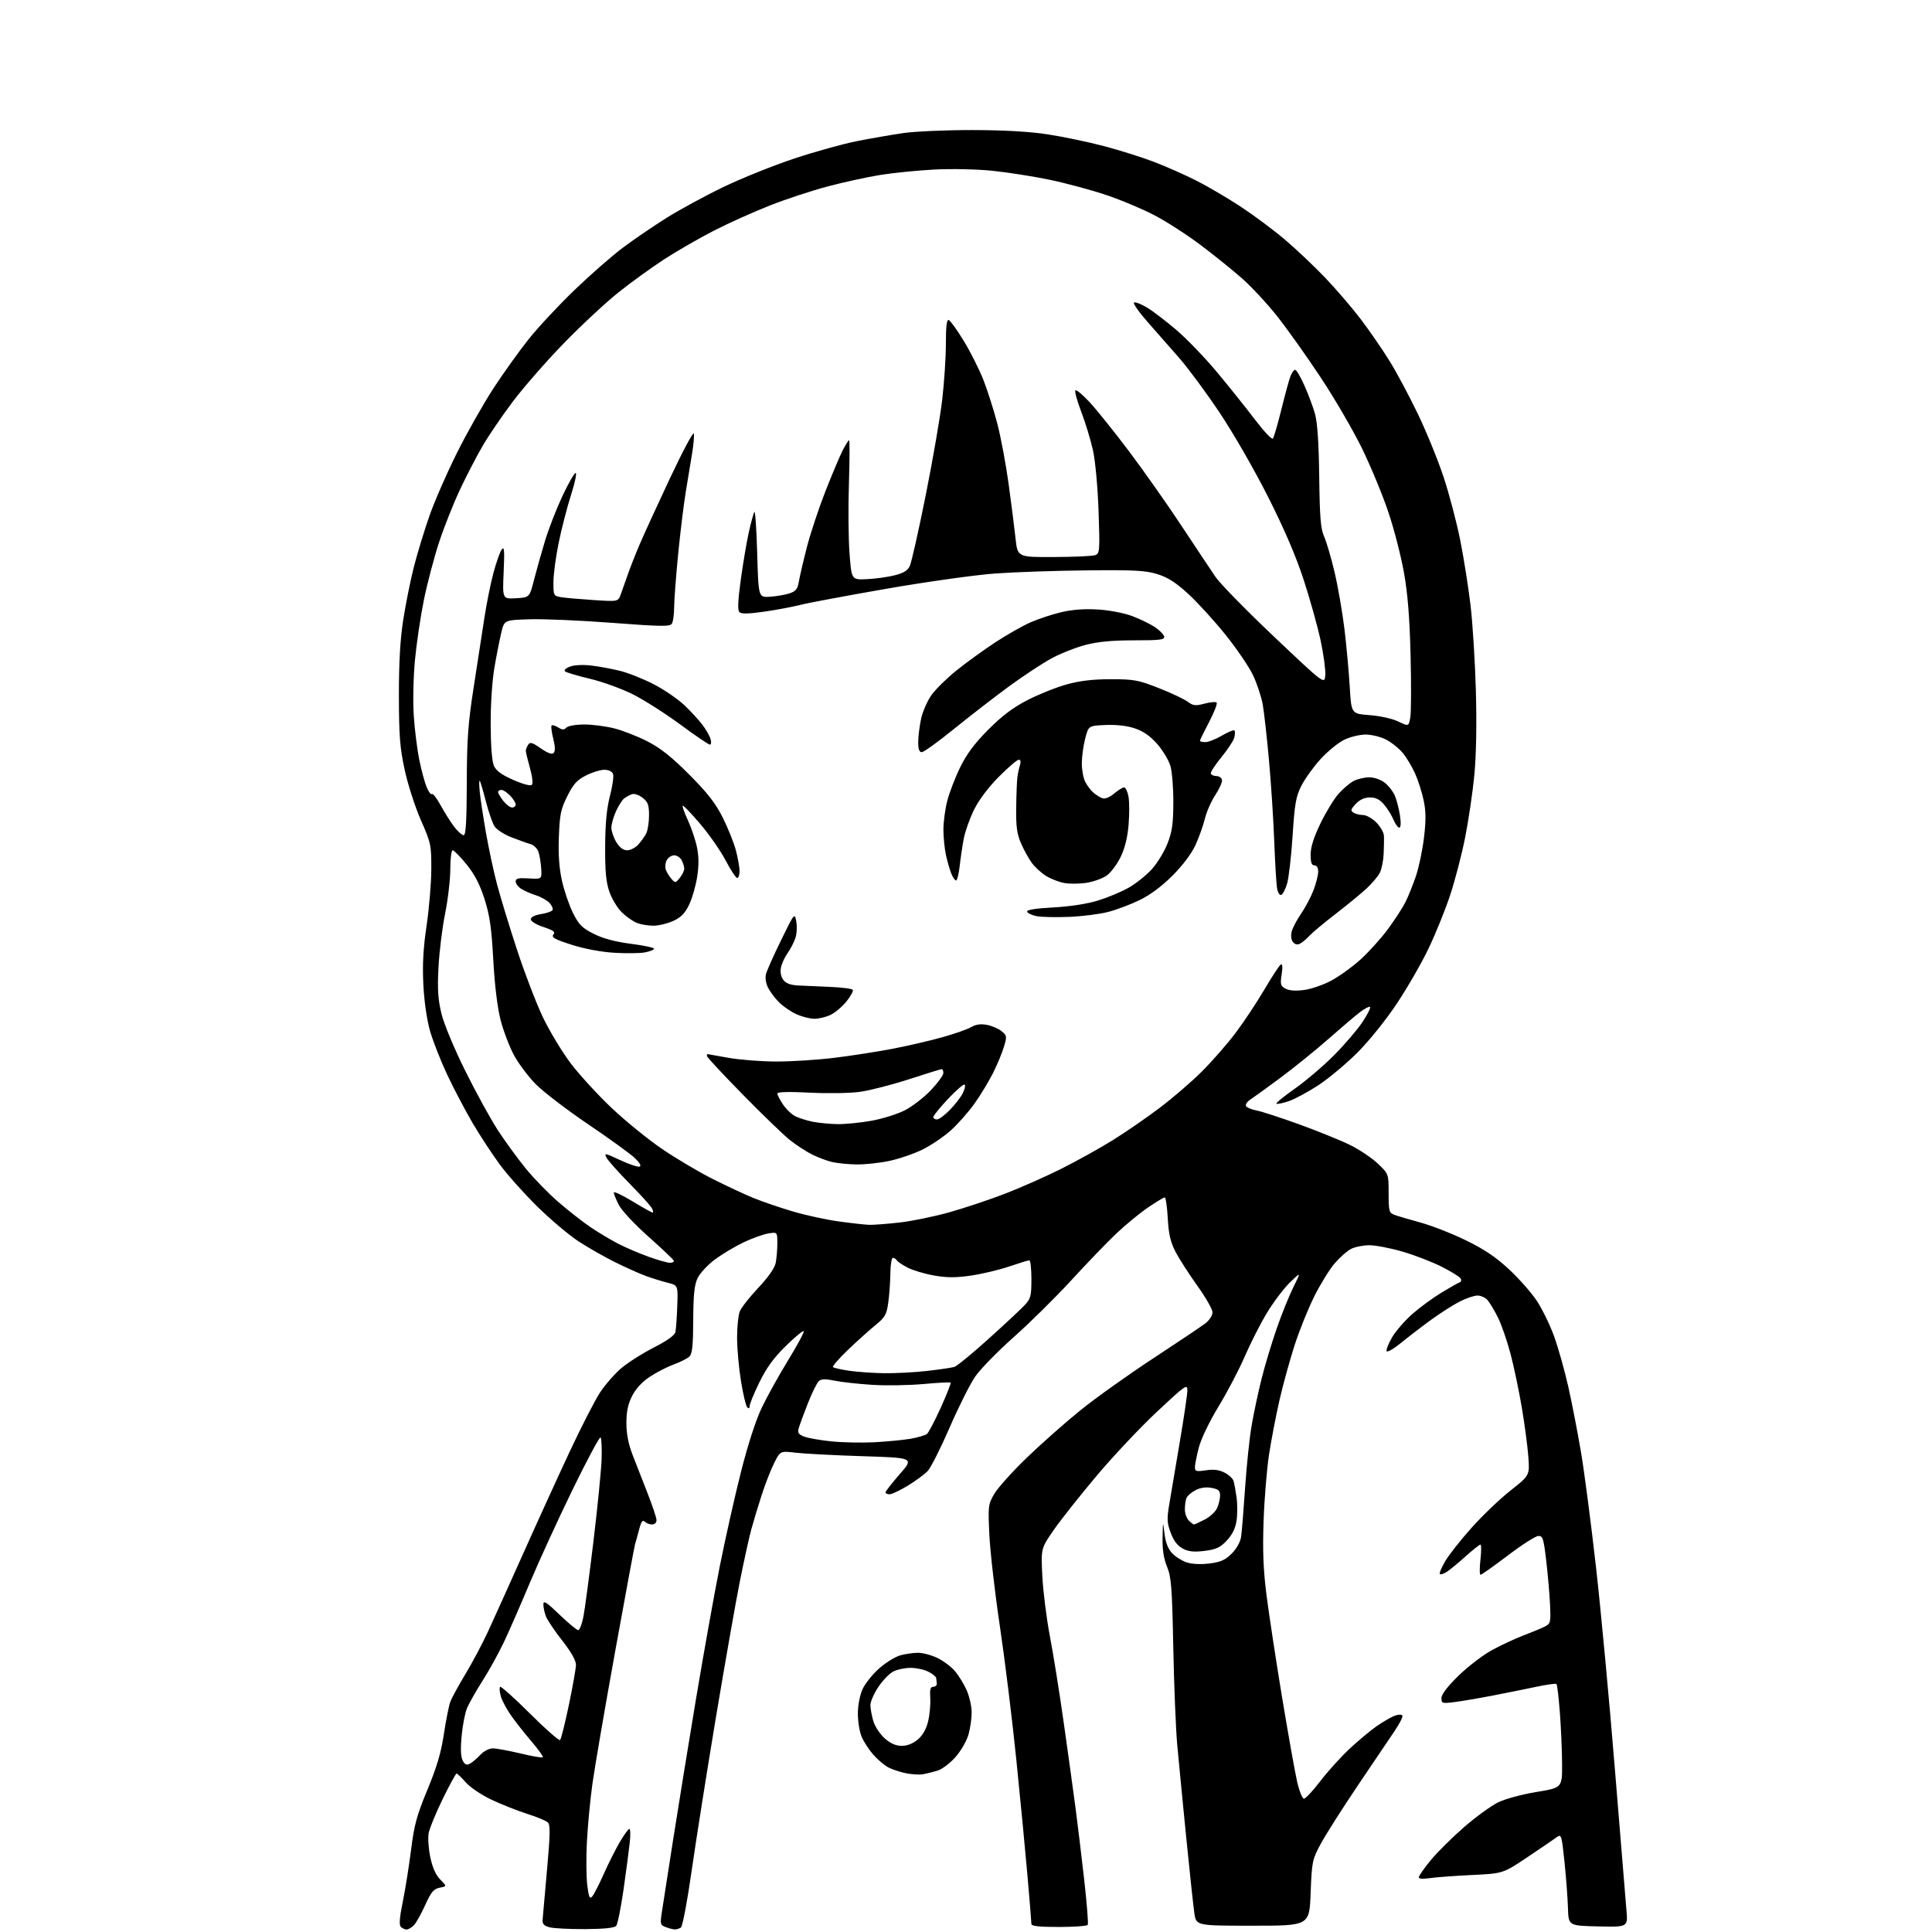 <?xml version="1.0" encoding="UTF-8" standalone="no"?>
<svg 
  version="1.1" 
  xmlns="http://www.w3.org/2000/svg" 
  xmlns:xlink="http://www.w3.org/1999/xlink" 
  xmlns:svg="http://www.w3.org/2000/svg"
  xmlns:rdf="http://www.w3.org/1999/02/22-rdf-syntax-ns#"
  xmlns:cc="http://creativecommons.org/ns#"
  xmlns:dc="http://purl.org/dc/elements/1.1/"
  viewBox="0 0 768 768"
  width="768"
  height="768"
>
<style>svg {background-color: white; }</style>"
<path stroke="none" fill="black" fill-rule="evenodd" d="M161.63,767.00C160.95,767.00 159.92,766.52 159.34,765.94C158.60,765.20 158.82,762.25 160.10,756.02C161.10,751.14 162.59,741.83 163.41,735.33C164.66,725.35 165.68,721.61 169.93,711.39C173.65,702.43 175.35,696.68 176.46,689.25C177.29,683.73 178.45,677.95 179.03,676.41C179.62,674.88 182.31,669.95 185.02,665.46C187.74,660.97 191.81,653.29 194.07,648.40C196.33,643.50 202.60,629.60 208.01,617.50C213.41,605.40 221.68,587.28 226.38,577.22C231.08,567.17 236.57,556.48 238.57,553.46C240.57,550.44 244.30,546.17 246.86,543.97C249.41,541.77 255.23,538.06 259.78,535.73C265.22,532.95 268.21,530.81 268.49,529.50C268.73,528.40 269.06,523.78 269.22,519.22C269.52,510.95 269.52,510.95 265.51,509.94C263.30,509.38 259.48,508.20 257.00,507.32C254.53,506.43 248.90,503.92 244.50,501.74C240.10,499.56 233.46,495.76 229.74,493.30C226.02,490.84 218.77,484.71 213.63,479.67C208.49,474.62 201.79,467.12 198.74,463.00C195.70,458.88 190.82,451.45 187.91,446.50C185.01,441.55 180.48,432.95 177.85,427.38C175.23,421.82 172.13,413.94 170.96,409.88C169.68,405.42 168.63,398.13 168.29,391.43C167.89,383.38 168.24,376.98 169.58,367.93C170.59,361.09 171.43,351.00 171.45,345.50C171.48,335.92 171.30,335.10 167.30,326.00C165.00,320.77 162.10,311.77 160.86,306.00C158.96,297.20 158.59,292.43 158.57,276.50C158.56,263.17 159.08,254.13 160.32,246.20C161.29,239.98 163.20,230.53 164.56,225.20C165.93,219.86 168.70,210.78 170.73,205.00C172.75,199.22 177.67,187.97 181.66,180.00C185.64,172.03 192.13,160.55 196.07,154.50C200.01,148.45 206.33,139.62 210.11,134.87C213.89,130.12 222.10,121.33 228.34,115.32C234.59,109.31 243.18,101.78 247.43,98.59C251.67,95.39 259.49,90.05 264.79,86.72C270.08,83.39 280.35,77.81 287.61,74.32C294.86,70.84 307.48,65.76 315.65,63.05C323.82,60.33 335.00,57.22 340.50,56.13C346.00,55.04 354.32,53.60 359.00,52.91C363.68,52.23 376.05,51.69 386.50,51.70C399.12,51.72 409.20,52.30 416.50,53.41C422.55,54.34 432.67,56.45 438.98,58.12C445.30,59.79 454.31,62.63 459.00,64.45C463.69,66.26 471.12,69.55 475.51,71.77C479.91,73.98 487.77,78.60 493.00,82.02C498.23,85.45 506.13,91.33 510.57,95.08C515.00,98.83 522.21,105.64 526.59,110.20C530.97,114.77 537.38,122.23 540.84,126.78C544.30,131.33 549.43,138.76 552.24,143.28C555.06,147.80 560.17,157.35 563.60,164.50C567.04,171.65 571.66,183.00 573.88,189.72C576.10,196.44 579.06,207.69 580.46,214.72C581.86,221.75 583.70,233.35 584.55,240.50C585.40,247.65 586.36,262.95 586.68,274.50C587.05,287.72 586.83,300.13 586.08,308.00C585.43,314.88 583.77,326.12 582.40,333.00C581.02,339.88 578.33,350.23 576.40,356.00C574.48,361.77 570.65,371.23 567.89,377.00C565.14,382.77 559.46,392.65 555.27,398.93C550.89,405.51 544.23,413.79 539.58,418.44C535.14,422.87 528.18,428.69 524.13,431.36C520.07,434.02 514.76,436.89 512.32,437.72C509.89,438.55 507.67,439.00 507.40,438.73C507.12,438.46 510.43,435.77 514.73,432.75C519.04,429.73 526.03,423.77 530.27,419.51C534.50,415.25 539.59,409.31 541.58,406.31C543.57,403.32 544.94,400.61 544.63,400.29C544.31,399.98 542.50,400.91 540.60,402.35C538.70,403.80 533.03,408.62 528.00,413.06C522.96,417.49 514.48,424.36 509.15,428.31C503.82,432.27 498.38,436.21 497.06,437.07C495.74,437.93 494.96,439.12 495.32,439.71C495.68,440.29 497.57,441.07 499.52,441.44C501.47,441.80 509.08,444.28 516.43,446.94C523.79,449.60 532.88,453.29 536.64,455.14C540.40,456.99 545.40,460.34 547.74,462.58C552.00,466.66 552.00,466.66 552.00,474.35C552.00,481.41 552.19,482.11 554.25,482.90C555.49,483.37 560.10,484.73 564.50,485.93C568.90,487.12 577.01,490.28 582.53,492.96C589.86,496.51 594.50,499.61 599.73,504.46C603.67,508.10 608.67,513.74 610.83,516.98C613.00,520.23 616.12,526.63 617.78,531.21C619.44,535.80 621.98,544.83 623.43,551.29C624.88,557.75 627.15,569.44 628.47,577.27C629.80,585.10 632.48,605.67 634.44,623.00C636.40,640.33 639.78,676.55 641.96,703.50C644.14,730.45 646.20,755.55 646.53,759.28C647.13,766.06 647.13,766.06 635.31,765.78C623.50,765.50 623.50,765.50 623.29,758.50C623.18,754.65 622.56,746.42 621.92,740.21C620.83,729.71 620.63,729.01 618.99,730.21C618.02,730.92 612.79,734.48 607.36,738.13C597.50,744.76 597.50,744.76 585.00,745.35C578.12,745.68 570.59,746.24 568.25,746.60C565.60,747.01 564.00,746.88 564.00,746.25C564.00,745.69 566.14,742.63 568.75,739.45C571.36,736.27 577.33,730.36 582.00,726.30C586.67,722.25 592.75,717.83 595.50,716.48C598.32,715.09 604.97,713.29 610.75,712.34C621.00,710.66 621.00,710.66 620.95,701.08C620.92,695.81 620.52,686.64 620.07,680.70C619.61,674.76 619.01,669.68 618.74,669.41C618.47,669.14 614.93,669.63 610.88,670.49C606.82,671.35 599.00,672.93 593.50,673.99C588.00,675.05 581.14,676.22 578.25,676.59C573.27,677.22 573.00,677.14 573.00,675.00C573.00,673.53 575.36,670.44 579.79,666.12C583.52,662.48 589.48,657.91 593.04,655.97C596.59,654.02 602.20,651.41 605.50,650.15C608.80,648.90 612.62,647.32 614.00,646.63C616.38,645.44 616.48,645.03 616.17,637.94C615.98,633.85 615.31,626.00 614.66,620.50C613.61,611.52 613.29,610.51 611.50,610.57C610.40,610.61 604.95,614.10 599.39,618.32C593.83,622.54 588.95,626.00 588.54,626.00C588.14,626.00 588.12,623.30 588.50,620.00C588.88,616.70 588.88,614.00 588.50,614.00C588.11,614.00 585.48,616.09 582.65,618.63C579.82,621.18 576.47,623.95 575.22,624.77C573.96,625.60 572.69,626.02 572.38,625.71C572.07,625.41 573.02,623.11 574.49,620.61C575.95,618.11 580.68,612.11 585.00,607.28C589.31,602.45 596.27,595.80 600.46,592.50C608.08,586.50 608.08,586.50 607.54,579.12C607.25,575.07 606.08,566.29 604.96,559.62C603.84,552.96 601.81,543.28 600.45,538.13C599.09,532.97 596.83,526.45 595.41,523.63C594.00,520.81 592.13,517.71 591.27,516.75C590.40,515.79 588.62,515.00 587.31,515.00C586.00,515.00 582.81,516.08 580.22,517.41C577.62,518.73 572.51,522.00 568.86,524.66C565.20,527.32 559.82,531.46 556.89,533.85C553.96,536.24 551.40,537.70 551.20,537.09C550.99,536.48 551.99,533.98 553.42,531.54C554.85,529.10 558.45,524.96 561.42,522.34C564.40,519.72 569.61,515.90 573.01,513.84C576.41,511.78 579.68,509.94 580.27,509.74C580.87,509.54 581.02,508.83 580.60,508.17C580.19,507.50 576.75,505.39 572.96,503.48C569.18,501.57 562.18,498.89 557.43,497.51C552.67,496.13 546.78,495.00 544.34,495.00C541.90,495.00 538.62,495.66 537.05,496.47C535.48,497.28 532.55,499.87 530.54,502.22C528.52,504.58 524.90,510.44 522.48,515.25C520.07,520.07 516.53,528.85 514.62,534.76C512.71,540.68 510.01,550.46 508.63,556.51C507.25,562.55 505.39,572.23 504.49,578.00C503.60,583.77 502.61,595.70 502.30,604.50C501.88,616.47 502.17,623.90 503.45,634.00C504.39,641.42 507.15,659.60 509.59,674.38C512.04,689.16 514.74,704.35 515.60,708.13C516.46,711.91 517.69,715.00 518.34,715.00C518.99,715.00 521.90,711.89 524.80,708.08C527.70,704.27 532.96,698.46 536.48,695.16C540.01,691.87 544.90,687.79 547.37,686.09C549.83,684.40 552.99,682.57 554.39,682.04C555.79,681.51 557.17,681.46 557.46,681.94C557.76,682.42 556.35,685.21 554.34,688.15C552.33,691.09 545.69,700.92 539.59,710.00C533.48,719.08 526.91,729.42 524.99,733.00C521.63,739.25 521.48,740.00 521.00,752.50C520.50,765.50 520.50,765.50 498.00,765.50C475.50,765.50 475.50,765.50 474.77,760.50C474.37,757.75 472.90,744.02 471.50,730.00C470.11,715.98 468.51,699.55 467.96,693.50C467.41,687.45 466.70,670.12 466.40,655.00C465.92,630.96 465.61,626.91 463.92,622.81C462.60,619.58 462.04,616.02 462.14,611.31C462.28,604.50 462.28,604.50 462.91,609.69C463.33,613.16 464.34,615.73 465.92,617.41C467.23,618.80 469.84,620.45 471.73,621.08C473.84,621.77 477.34,621.94 480.78,621.51C485.25,620.95 487.05,620.15 489.62,617.58C491.54,615.66 493.05,612.98 493.35,610.93C493.64,609.04 494.35,600.30 494.94,591.50C495.53,582.70 496.71,571.45 497.57,566.50C498.42,561.55 500.21,553.19 501.54,547.92C502.86,542.65 505.57,533.68 507.55,527.99C509.53,522.29 512.52,514.90 514.18,511.57C517.21,505.50 517.21,505.50 512.78,509.78C510.35,512.14 506.23,517.59 503.63,521.89C501.02,526.20 497.08,533.95 494.86,539.11C492.64,544.27 487.96,553.23 484.45,559.00C480.71,565.17 477.45,571.96 476.54,575.46C475.69,578.74 475.00,582.25 475.00,583.27C475.00,584.89 475.55,585.04 479.37,584.47C482.46,584.00 484.63,584.27 486.80,585.40C488.48,586.27 490.09,587.77 490.37,588.74C490.65,589.71 491.19,592.64 491.56,595.25C491.93,597.86 491.92,602.02 491.55,604.49C491.09,607.57 489.87,610.05 487.67,612.39C485.03,615.19 483.45,615.92 478.87,616.50C474.66,617.02 472.53,616.81 470.23,615.62C468.15,614.54 466.62,612.58 465.43,609.44C463.92,605.49 463.82,603.91 464.77,598.17C465.38,594.50 467.25,583.40 468.93,573.50C470.62,563.60 472.00,554.23 472.00,552.68C472.00,550.05 471.17,550.63 459.92,561.18C453.28,567.40 442.50,578.85 435.97,586.60C429.44,594.36 421.78,604.04 418.94,608.10C413.80,615.50 413.80,615.50 414.34,626.50C414.64,632.55 416.00,643.35 417.36,650.50C418.73,657.65 421.21,673.17 422.88,685.00C424.55,696.83 426.61,711.67 427.45,718.00C428.29,724.33 429.86,737.33 430.95,746.91C432.03,756.48 432.69,764.70 432.40,765.16C432.12,765.62 426.96,766.00 420.94,766.00C412.86,766.00 410.00,765.67 409.99,764.75C409.99,764.06 409.31,755.62 408.47,746.00C407.64,736.38 405.63,715.45 404.00,699.50C402.38,683.55 399.44,659.70 397.47,646.50C395.50,633.30 393.63,617.02 393.30,610.33C392.73,598.55 392.80,598.02 395.28,593.78C396.70,591.37 402.56,584.86 408.31,579.32C414.07,573.78 423.66,565.30 429.64,560.48C435.61,555.66 448.60,546.41 458.50,539.92C468.40,533.43 477.74,527.16 479.25,525.98C480.76,524.81 482.00,522.87 481.99,521.67C481.99,520.48 479.24,515.67 475.89,511.00C472.53,506.32 468.64,500.25 467.23,497.50C465.28,493.70 464.55,490.52 464.20,484.25C463.95,479.71 463.41,476.00 462.99,476.00C462.57,476.00 459.59,477.79 456.36,479.99C453.14,482.18 447.52,486.79 443.87,490.24C440.23,493.68 432.16,502.05 425.94,508.84C419.72,515.62 409.40,525.82 403.00,531.50C396.61,537.17 389.70,544.24 387.66,547.21C385.61,550.18 381.04,559.28 377.50,567.45C373.96,575.62 370.04,583.39 368.79,584.73C367.53,586.06 363.97,588.70 360.87,590.58C357.77,592.46 354.51,594.00 353.62,594.00C352.73,594.00 352.00,593.66 352.00,593.24C352.00,592.83 354.55,589.56 357.67,585.99C363.33,579.50 363.33,579.50 342.92,578.86C331.69,578.51 319.73,577.88 316.33,577.48C310.17,576.74 310.17,576.74 307.72,581.62C306.38,584.30 304.12,590.10 302.71,594.50C301.30,598.90 299.47,604.98 298.64,608.00C297.81,611.02 295.78,620.25 294.13,628.50C292.48,636.75 288.20,661.05 284.62,682.50C281.04,703.95 276.70,731.40 274.97,743.49C273.21,755.82 271.32,765.81 270.67,766.23C270.02,766.64 268.97,766.98 268.32,766.98C267.66,766.99 266.05,766.59 264.72,766.08C262.43,765.21 262.35,764.90 263.14,759.83C263.59,756.90 265.58,744.15 267.55,731.50C269.53,718.85 273.62,693.70 276.63,675.61C279.65,657.53 283.92,633.69 286.12,622.64C288.32,611.59 292.12,594.66 294.57,585.02C297.33,574.15 300.47,564.46 302.85,559.50C304.96,555.10 309.69,546.60 313.36,540.60C317.03,534.61 319.79,529.46 319.49,529.16C319.19,528.86 315.98,531.51 312.36,535.06C307.60,539.72 304.71,543.69 301.89,549.45C299.75,553.82 298.00,558.07 298.00,558.90C298.00,559.85 297.65,560.05 297.04,559.44C296.52,558.92 295.39,554.22 294.55,548.99C293.70,543.77 293.01,536.04 293.00,531.82C293.00,527.59 293.47,522.90 294.04,521.39C294.61,519.89 297.92,515.65 301.39,511.97C305.42,507.70 307.93,504.11 308.35,502.02C308.71,500.22 309.00,496.72 309.00,494.24C309.00,489.74 309.00,489.74 305.40,490.32C303.42,490.64 299.03,492.22 295.65,493.82C292.27,495.42 287.14,498.48 284.26,500.61C281.38,502.75 278.27,506.07 277.34,508.00C276.02,510.72 275.63,514.46 275.57,524.71C275.52,535.11 275.18,538.22 274.00,539.30C273.18,540.06 270.35,541.47 267.72,542.43C265.10,543.40 260.82,545.61 258.22,547.34C255.21,549.35 252.68,552.12 251.25,554.96C249.63,558.17 249.00,561.18 249.00,565.67C249.00,569.86 249.79,573.98 251.41,578.20C252.74,581.67 255.43,588.55 257.38,593.50C259.33,598.45 260.95,603.29 260.97,604.25C260.99,605.28 260.26,606.00 259.20,606.00C258.21,606.00 256.89,605.49 256.27,604.87C255.44,604.04 254.86,604.88 254.02,608.12C253.41,610.53 252.70,613.09 252.45,613.82C252.21,614.55 248.66,633.67 244.56,656.32C240.46,678.97 236.39,702.67 235.51,709.00C234.63,715.33 233.64,725.69 233.31,732.04C232.98,738.38 233.04,746.20 233.45,749.41C234.04,754.15 234.41,754.99 235.41,753.88C236.09,753.12 238.14,749.12 239.97,745.00C241.80,740.88 244.68,735.14 246.38,732.25C248.08,729.36 249.79,727.00 250.19,727.00C250.58,727.00 250.66,729.36 250.36,732.25C250.06,735.14 248.95,743.53 247.90,750.91C246.84,758.28 245.52,764.87 244.96,765.55C244.27,766.38 240.28,766.80 232.64,766.85C226.43,766.89 220.03,766.56 218.42,766.12C216.13,765.49 215.55,764.80 215.71,762.91C215.83,761.58 216.62,752.65 217.47,743.05C218.73,729.00 218.78,725.37 217.76,724.42C217.07,723.77 213.35,722.23 209.50,721.01C205.65,719.78 199.29,717.26 195.37,715.41C191.40,713.54 186.87,710.48 185.15,708.52C183.45,706.58 181.81,705.00 181.50,705.00C181.19,705.00 178.71,709.55 175.99,715.11C173.27,720.67 170.76,726.78 170.40,728.67C170.05,730.57 170.34,734.91 171.06,738.31C171.94,742.47 173.24,745.37 175.02,747.16C177.66,749.82 177.66,749.82 174.78,750.39C172.39,750.87 171.38,752.08 168.98,757.37C167.39,760.89 165.36,764.50 164.47,765.39C163.58,766.27 162.30,767.00 161.63,767.00zM367.00,705.28C365.62,705.53 362.62,705.37 360.33,704.93C358.03,704.49 354.84,703.45 353.22,702.62C351.61,701.78 348.88,699.49 347.15,697.51C345.41,695.54 343.32,692.31 342.50,690.34C341.67,688.37 341.01,684.22 341.02,681.13C341.03,677.85 341.81,673.82 342.88,671.46C343.89,669.24 346.86,665.53 349.48,663.22C352.11,660.91 355.88,658.57 357.88,658.02C359.87,657.46 363.05,657.01 364.93,657.01C366.82,657.00 370.30,657.94 372.66,659.08C375.02,660.22 378.16,662.58 379.63,664.33C381.11,666.07 383.19,669.46 384.25,671.85C385.31,674.25 386.21,678.14 386.25,680.51C386.28,682.87 385.73,686.88 385.02,689.41C384.30,691.99 382.02,695.97 379.84,698.44C377.70,700.87 374.50,703.30 372.73,703.84C370.95,704.38 368.38,705.03 367.00,705.28zM186.79,701.10C187.73,700.60 189.59,699.02 190.92,697.59C192.33,696.09 194.44,695.00 195.92,695.01C197.34,695.01 202.28,695.92 206.90,697.03C211.51,698.13 215.51,698.82 215.78,698.56C216.04,698.29 214.03,695.47 211.31,692.29C208.59,689.10 204.93,684.47 203.18,681.98C201.43,679.50 199.59,676.04 199.09,674.31C198.59,672.57 198.46,670.88 198.79,670.54C199.13,670.21 204.47,674.99 210.67,681.17C216.86,687.35 222.26,692.08 222.65,691.68C223.05,691.29 224.62,685.01 226.14,677.73C227.66,670.45 228.93,663.31 228.95,661.85C228.98,660.12 227.11,656.79 223.51,652.18C220.48,648.32 217.56,643.97 217.01,642.52C216.45,641.06 216.00,638.93 216.00,637.78C216.00,636.07 217.20,636.83 222.41,641.84C225.94,645.23 229.28,648.00 229.84,648.00C230.40,648.00 231.33,645.64 231.90,642.75C232.47,639.86 234.28,626.25 235.93,612.50C237.58,598.75 239.03,584.02 239.16,579.78C239.29,575.53 239.09,571.76 238.73,571.39C238.36,571.03 233.37,580.35 227.63,592.12C221.90,603.88 214.28,620.48 210.70,629.00C207.13,637.52 202.51,648.10 200.44,652.50C198.37,656.90 194.51,663.90 191.87,668.05C189.23,672.20 186.42,677.15 185.63,679.05C184.85,680.95 183.88,685.93 183.50,690.12C183.02,695.22 183.17,698.45 183.94,699.88C184.81,701.50 185.50,701.80 186.79,701.10zM358.46,694.00C360.62,694.00 362.93,693.09 364.83,691.49C366.80,689.83 368.19,687.38 368.95,684.23C369.57,681.61 369.96,677.46 369.79,675.00C369.57,671.59 369.85,670.54 371.00,670.52C371.82,670.51 372.45,669.94 372.40,669.25C372.35,668.56 372.23,667.56 372.15,667.03C372.07,666.49 370.67,665.36 369.05,664.53C367.43,663.69 364.25,663.00 362.00,663.00C359.75,663.00 356.63,663.66 355.07,664.46C353.51,665.27 350.83,668.05 349.12,670.64C347.40,673.22 346.00,676.45 346.00,677.81C346.00,679.16 346.53,682.03 347.17,684.18C347.82,686.33 349.86,689.42 351.71,691.05C354.02,693.08 356.13,694.00 358.46,694.00zM474.61,606.00C474.87,606.00 476.77,605.14 478.84,604.08C480.91,603.02 483.14,600.98 483.80,599.53C484.46,598.09 485.00,595.82 485.00,594.50C485.00,592.55 484.35,591.97 481.62,591.46C479.42,591.04 477.20,591.36 475.24,592.37C473.59,593.23 471.96,594.65 471.62,595.54C471.28,596.44 471.00,598.44 471.00,600.01C471.00,601.58 471.71,603.56 472.57,604.43C473.44,605.29 474.35,606.00 474.61,606.00zM347.50,573.32C352.45,573.06 358.92,572.44 361.89,571.94C364.85,571.43 367.82,570.56 368.49,570.01C369.16,569.45 371.64,564.72 374.01,559.48C376.37,554.25 378.12,549.80 377.90,549.60C377.68,549.39 372.77,549.65 367.00,550.18C361.23,550.70 352.00,550.84 346.50,550.48C341.00,550.13 334.35,549.38 331.71,548.83C328.27,548.10 326.54,548.14 325.56,548.95C324.80,549.58 322.83,553.56 321.16,557.79C319.50,562.03 317.85,566.51 317.50,567.75C316.99,569.57 317.40,570.20 319.68,571.08C321.23,571.67 326.10,572.52 330.50,572.97C334.90,573.42 342.55,573.57 347.50,573.32zM351.50,545.87C355.90,545.93 363.55,545.53 368.50,544.97C373.45,544.41 378.34,543.69 379.37,543.37C380.40,543.05 386.48,538.07 392.87,532.30C399.27,526.54 405.74,520.50 407.25,518.89C409.74,516.24 410.00,515.27 410.00,508.48C410.00,504.37 409.63,501.00 409.18,501.00C408.72,501.00 405.11,502.10 401.15,503.45C397.19,504.80 390.38,506.42 386.01,507.06C379.98,507.94 376.47,507.94 371.39,507.05C367.71,506.41 363.00,505.02 360.92,503.96C358.84,502.90 356.85,501.57 356.51,501.01C356.16,500.46 355.46,500.00 354.94,500.00C354.42,500.00 353.97,502.81 353.93,506.25C353.89,509.69 353.51,514.92 353.09,517.87C352.42,522.62 351.81,523.67 347.91,526.84C345.49,528.82 340.58,533.23 337.02,536.65C333.45,540.07 330.79,543.13 331.12,543.45C331.44,543.77 334.36,544.42 337.60,544.90C340.85,545.37 347.10,545.81 351.50,545.87zM266.33,501.98C267.34,501.99 268.02,501.60 267.83,501.12C267.65,500.63 263.11,496.34 257.75,491.57C252.32,486.75 247.11,481.17 246.00,478.99C244.90,476.84 244.00,474.62 244.00,474.06C244.00,473.50 247.32,475.06 251.38,477.52C255.43,479.98 259.05,482.00 259.41,482.00C259.77,482.00 259.64,481.21 259.11,480.25C258.59,479.29 254.58,474.87 250.21,470.43C245.84,465.99 241.75,461.40 241.12,460.23C240.06,458.24 240.43,458.30 246.48,461.14C250.05,462.81 253.54,463.98 254.24,463.74C255.05,463.47 254.33,462.21 252.24,460.24C250.44,458.56 242.12,452.54 233.74,446.87C225.36,441.20 216.03,434.06 213.00,431.01C209.97,427.95 206.03,422.67 204.23,419.29C202.42,415.90 200.05,409.62 198.96,405.34C197.72,400.50 196.63,391.51 196.08,381.53C195.37,368.67 194.68,363.88 192.58,357.31C190.70,351.47 188.66,347.53 185.42,343.56C182.93,340.50 180.46,338.00 179.95,338.00C179.43,338.00 179.00,341.36 179.00,345.46C179.00,349.57 178.07,357.56 176.93,363.21C175.79,368.87 174.61,378.51 174.30,384.64C173.85,393.39 174.11,397.33 175.50,403.00C176.52,407.15 180.58,416.89 185.04,425.86C189.31,434.46 195.16,445.10 198.04,449.50C200.93,453.90 205.91,460.71 209.11,464.64C212.32,468.56 218.14,474.53 222.04,477.89C225.94,481.26 231.69,485.75 234.81,487.87C237.94,489.99 242.97,492.98 246.00,494.53C249.03,496.07 254.43,498.37 258.00,499.64C261.57,500.92 265.32,501.97 266.33,501.98zM345.50,486.89C347.15,486.94 352.55,486.53 357.50,485.98C362.45,485.43 371.45,483.58 377.50,481.87C383.55,480.17 393.52,476.83 399.66,474.46C405.80,472.09 415.77,467.66 421.83,464.63C427.88,461.60 437.02,456.53 442.13,453.37C447.24,450.21 455.71,444.38 460.96,440.41C466.21,436.45 473.81,429.90 477.85,425.85C481.89,421.81 487.86,414.98 491.11,410.67C494.37,406.36 499.52,398.61 502.55,393.45C505.59,388.29 508.54,383.78 509.11,383.43C509.81,383.00 509.93,384.27 509.48,387.30C508.87,391.32 509.05,391.95 511.04,393.02C512.49,393.80 515.08,393.98 518.37,393.54C521.17,393.17 526.04,391.50 529.19,389.82C532.34,388.14 537.59,384.34 540.86,381.39C544.13,378.43 549.04,372.97 551.78,369.26C554.52,365.54 557.65,360.70 558.74,358.50C559.83,356.30 561.67,351.73 562.83,348.33C563.99,344.94 565.44,338.09 566.04,333.09C566.88,326.24 566.85,322.61 565.95,318.26C565.29,315.09 563.76,310.25 562.53,307.50C561.31,304.75 559.06,301.02 557.53,299.21C556.00,297.39 553.02,295.03 550.91,293.96C548.81,292.88 545.18,292.00 542.86,292.00C540.53,292.00 536.70,292.93 534.35,294.07C531.99,295.21 527.78,298.65 524.98,301.71C522.18,304.77 518.74,309.55 517.34,312.31C515.14,316.65 514.66,319.41 513.83,332.19C513.30,340.35 512.32,348.90 511.66,351.19C511.00,353.48 509.93,355.52 509.29,355.74C508.61,355.96 507.90,354.74 507.61,352.81C507.33,350.99 506.84,342.52 506.51,334.00C506.19,325.48 505.25,311.07 504.42,302.00C503.60,292.93 502.49,283.04 501.96,280.04C501.42,277.03 499.71,271.85 498.16,268.52C496.60,265.20 491.65,257.91 487.17,252.33C482.68,246.75 476.00,239.43 472.34,236.07C467.40,231.55 464.22,229.51 460.08,228.23C455.38,226.77 450.96,226.54 432.14,226.73C419.85,226.85 403.42,227.41 395.64,227.97C387.86,228.53 368.50,231.24 352.61,234.00C336.72,236.76 321.19,239.67 318.11,240.46C315.02,241.25 308.56,242.46 303.75,243.15C297.52,244.04 294.69,244.09 293.93,243.33C293.16,242.56 293.32,238.84 294.48,230.38C295.38,223.84 296.82,215.35 297.68,211.50C298.54,207.65 299.52,204.05 299.87,203.50C300.22,202.95 300.73,210.38 301.00,220.00C301.50,237.50 301.50,237.50 306.00,237.22C308.48,237.07 311.95,236.48 313.72,235.91C316.37,235.05 317.04,234.22 317.56,231.18C317.90,229.16 319.33,223.02 320.74,217.53C322.15,212.05 325.46,202.06 328.10,195.34C330.74,188.61 333.84,181.28 334.97,179.05C336.11,176.82 337.26,175.00 337.52,175.00C337.79,175.00 337.76,182.76 337.46,192.25C337.15,201.74 337.26,214.22 337.70,220.00C338.50,230.50 338.50,230.50 344.51,230.23C347.82,230.08 352.77,229.41 355.50,228.73C359.15,227.83 360.79,226.83 361.66,225.00C362.31,223.62 365.15,211.03 367.96,197.00C370.77,182.97 373.73,165.88 374.53,159.01C375.34,152.13 376.00,142.08 376.00,136.67C376.00,129.77 376.34,126.95 377.14,127.21C377.76,127.42 380.46,131.17 383.13,135.55C385.80,139.92 389.33,146.95 390.98,151.18C392.62,155.40 395.10,163.20 396.48,168.52C397.86,173.84 399.87,184.56 400.94,192.35C402.01,200.13 403.24,209.88 403.69,214.00C404.50,221.50 404.50,221.50 419.05,221.43C427.05,221.40 434.43,221.05 435.44,220.66C437.15,220.00 437.24,218.84 436.70,203.23C436.36,193.63 435.42,183.30 434.47,179.00C433.56,174.88 431.47,167.98 429.81,163.68C428.16,159.38 427.12,155.56 427.50,155.18C427.88,154.81 430.46,156.96 433.24,159.98C436.02,162.99 443.00,171.70 448.76,179.34C454.52,186.98 463.88,200.27 469.56,208.87C475.24,217.46 481.38,226.68 483.20,229.35C485.01,232.02 495.50,242.72 506.50,253.14C526.50,272.08 526.50,272.08 526.82,268.42C526.99,266.40 526.16,260.19 524.97,254.62C523.78,249.06 520.75,238.20 518.24,230.50C515.17,221.10 510.51,210.24 504.05,197.45C498.67,186.78 490.17,172.03 484.76,163.95C479.44,156.00 472.25,146.28 468.79,142.34C465.33,138.40 459.62,131.90 456.10,127.89C452.58,123.88 450.20,120.43 450.82,120.23C451.44,120.02 453.73,120.92 455.92,122.23C458.11,123.53 463.32,127.50 467.49,131.05C471.67,134.60 479.02,142.22 483.83,148.00C488.64,153.78 495.43,162.25 498.90,166.84C502.38,171.42 505.56,174.80 505.97,174.34C506.39,173.88 507.90,168.72 509.34,162.88C510.77,157.04 512.40,151.08 512.95,149.63C513.50,148.18 514.35,147.00 514.84,147.00C515.33,147.00 516.98,149.78 518.50,153.19C520.03,156.59 521.92,161.65 522.71,164.44C523.69,167.89 524.23,175.88 524.41,189.50C524.62,205.76 524.98,210.21 526.36,213.29C527.30,215.38 529.17,221.77 530.52,227.50C531.87,233.22 533.65,243.44 534.46,250.20C535.27,256.97 536.21,267.28 536.55,273.11C537.17,283.72 537.17,283.72 544.45,284.28C548.62,284.59 553.50,285.68 555.84,286.81C559.95,288.79 559.95,288.79 560.60,285.30C560.96,283.37 561.02,272.28 560.73,260.65C560.36,245.57 559.60,236.09 558.10,227.64C556.94,221.11 554.16,210.31 551.92,203.64C549.68,196.96 545.00,185.63 541.52,178.46C538.04,171.29 530.58,158.47 524.95,149.98C519.32,141.48 511.48,130.46 507.52,125.49C503.56,120.52 497.32,113.81 493.64,110.59C489.97,107.36 482.65,101.46 477.38,97.49C472.11,93.51 463.89,88.19 459.11,85.67C454.33,83.15 445.58,79.47 439.66,77.49C433.75,75.51 423.64,72.79 417.20,71.45C410.77,70.11 400.55,68.51 394.50,67.89C388.29,67.25 378.28,67.04 371.50,67.39C364.90,67.73 355.23,68.70 350.00,69.53C344.77,70.37 335.34,72.43 329.04,74.10C322.74,75.77 312.39,79.18 306.04,81.68C299.69,84.18 289.77,88.63 284.00,91.58C278.23,94.53 269.31,99.65 264.20,102.96C259.08,106.28 250.76,112.30 245.70,116.35C240.64,120.39 230.87,129.51 223.99,136.60C217.10,143.70 208.03,154.08 203.82,159.68C199.61,165.28 194.27,173.11 191.95,177.09C189.62,181.07 185.57,188.86 182.95,194.41C180.32,199.96 176.55,209.45 174.56,215.50C172.57,221.55 169.84,231.90 168.50,238.50C167.16,245.10 165.56,255.90 164.94,262.50C164.31,269.17 164.11,278.94 164.48,284.50C164.84,290.00 165.83,297.88 166.66,302.00C167.50,306.12 168.82,311.03 169.60,312.90C170.39,314.78 171.32,316.01 171.69,315.65C172.05,315.28 173.62,317.30 175.17,320.14C176.72,322.97 179.14,326.80 180.54,328.65C181.95,330.49 183.64,332.00 184.30,332.00C185.19,332.00 185.51,326.68 185.56,311.25C185.60,293.97 186.05,287.65 188.25,273.50C189.70,264.15 191.61,251.78 192.49,246.00C193.36,240.22 195.00,232.04 196.13,227.82C197.26,223.59 198.75,219.36 199.43,218.42C200.45,217.03 200.60,218.69 200.21,227.41C199.73,238.11 199.73,238.11 205.11,237.81C210.49,237.50 210.49,237.50 212.28,230.50C213.27,226.65 215.23,219.68 216.65,215.00C218.06,210.32 221.16,202.34 223.54,197.25C225.92,192.16 228.30,188.00 228.83,188.00C229.36,188.00 228.53,191.94 226.99,196.75C225.45,201.56 223.25,210.09 222.10,215.69C220.94,221.30 220.00,228.37 220.00,231.40C220.00,236.85 220.04,236.92 223.25,237.42C225.04,237.70 230.82,238.20 236.09,238.54C245.69,239.16 245.69,239.16 246.74,236.33C247.31,234.77 248.56,231.25 249.52,228.50C250.47,225.75 252.59,220.35 254.23,216.50C255.87,212.65 261.32,200.75 266.35,190.06C271.38,179.37 275.64,171.39 275.82,172.33C276.00,173.26 275.69,176.83 275.12,180.26C274.56,183.69 273.43,190.55 272.61,195.50C271.79,200.45 270.42,211.67 269.56,220.43C268.70,229.19 267.99,238.64 267.98,241.43C267.98,244.22 267.57,247.14 267.08,247.91C266.31,249.12 262.96,249.08 243.34,247.59C230.78,246.63 216.00,245.99 210.50,246.17C200.50,246.50 200.50,246.50 199.32,251.27C198.68,253.89 197.44,260.16 196.57,265.19C195.64,270.60 195.02,279.91 195.05,287.93C195.07,296.19 195.56,302.60 196.30,304.31C197.18,306.37 199.25,307.90 204.00,310.01C207.80,311.69 210.87,312.52 211.40,312.00C211.93,311.47 211.62,308.70 210.65,305.24C209.74,302.01 209.01,298.95 209.02,298.43C209.02,297.92 209.44,296.85 209.94,296.06C210.69,294.87 211.55,295.11 214.96,297.47C217.74,299.40 219.40,300.00 220.09,299.31C220.77,298.63 220.72,296.78 219.92,293.61C219.27,291.03 218.98,288.68 219.27,288.39C219.57,288.10 220.74,288.44 221.88,289.16C223.51,290.18 224.21,290.19 225.18,289.22C225.87,288.53 228.98,288.00 232.31,288.00C235.55,288.00 240.98,288.71 244.36,289.59C247.74,290.46 253.65,292.79 257.50,294.77C262.59,297.39 267.09,300.98 274.02,307.94C281.27,315.22 284.44,319.29 287.30,325.00C289.37,329.12 291.72,334.98 292.52,338.00C293.32,341.02 293.98,344.74 293.99,346.25C293.99,347.76 293.57,349.00 293.05,349.00C292.53,349.00 290.46,345.86 288.44,342.02C286.42,338.18 281.86,331.62 278.29,327.45C274.73,323.27 271.62,320.04 271.39,320.28C271.15,320.52 272.08,323.14 273.46,326.10C274.83,329.07 276.45,333.87 277.05,336.77C277.82,340.47 277.85,344.00 277.13,348.59C276.57,352.19 275.12,357.18 273.91,359.68C272.26,363.10 270.69,364.69 267.61,366.09C265.35,367.12 261.84,367.97 259.82,367.98C257.79,367.99 254.86,367.52 253.32,366.94C251.77,366.35 249.05,364.48 247.27,362.76C245.50,361.05 243.25,357.37 242.27,354.58C240.91,350.67 240.51,346.49 240.56,336.50C240.61,327.27 241.16,321.44 242.47,316.38C243.49,312.47 244.03,308.53 243.69,307.63C243.31,306.66 241.93,306.00 240.24,306.00C238.69,306.00 235.42,307.01 232.96,308.25C229.35,310.07 227.93,311.64 225.52,316.47C222.92,321.68 222.49,323.76 222.16,332.67C221.89,339.74 222.28,345.16 223.41,350.20C224.31,354.21 226.29,359.97 227.80,362.98C230.12,367.61 231.41,368.89 236.03,371.22C239.73,373.08 244.50,374.36 250.75,375.17C255.84,375.82 260.00,376.71 260.00,377.13C260.00,377.56 258.37,378.21 256.39,378.59C254.40,378.96 248.89,379.03 244.14,378.74C238.85,378.41 232.28,377.17 227.18,375.54C220.50,373.39 219.08,372.61 219.98,371.53C220.86,370.46 220.06,369.85 216.04,368.51C213.17,367.56 211.00,366.23 211.00,365.43C211.00,364.56 212.54,363.78 215.02,363.38C217.23,363.03 219.30,362.32 219.62,361.81C219.94,361.29 219.42,360.02 218.48,358.97C217.53,357.93 215.13,356.56 213.13,355.93C211.13,355.29 208.49,354.14 207.25,353.37C206.01,352.59 205.00,351.26 205.00,350.41C205.00,349.16 206.03,348.92 210.21,349.18C215.43,349.50 215.43,349.50 215.12,345.08C214.96,342.65 214.44,339.65 213.97,338.42C213.50,337.18 212.08,335.88 210.81,335.52C209.54,335.16 206.16,333.95 203.30,332.84C200.44,331.72 197.43,329.78 196.61,328.52C195.78,327.26 194.22,322.77 193.13,318.53C192.05,314.29 190.95,310.62 190.70,310.36C190.44,310.11 190.44,312.06 190.70,314.70C190.95,317.34 192.06,324.66 193.16,330.96C194.27,337.27 196.24,346.49 197.56,351.46C198.87,356.43 202.43,368.12 205.48,377.43C208.52,386.73 213.19,398.88 215.84,404.43C218.50,409.97 223.44,418.16 226.83,422.64C230.21,427.12 237.48,435.06 242.98,440.29C248.48,445.51 257.59,452.93 263.24,456.77C268.88,460.60 278.03,466.02 283.57,468.79C289.11,471.57 296.40,474.96 299.78,476.33C303.16,477.71 310.11,480.07 315.21,481.58C320.32,483.09 328.55,484.88 333.50,485.55C338.45,486.23 343.85,486.83 345.50,486.89zM340.50,462.88C337.20,462.84 332.81,462.40 330.73,461.91C328.66,461.42 325.06,460.06 322.73,458.89C320.41,457.72 316.48,455.15 314.00,453.19C311.52,451.23 303.09,443.08 295.25,435.09C287.41,427.10 281.00,420.21 281.00,419.78C281.00,419.35 281.11,419.01 281.25,419.02C281.39,419.03 285.10,419.69 289.50,420.48C293.90,421.28 302.46,421.95 308.53,421.97C314.60,421.98 325.08,421.32 331.82,420.48C338.57,419.65 348.91,418.04 354.79,416.91C360.68,415.78 369.54,413.73 374.48,412.35C379.42,410.97 384.65,409.14 386.10,408.28C387.91,407.21 389.85,406.94 392.29,407.40C394.25,407.76 396.88,408.89 398.13,409.90C400.27,411.64 400.32,411.98 399.08,416.12C398.36,418.53 396.42,423.20 394.77,426.50C393.12,429.80 389.81,435.25 387.43,438.62C385.04,441.98 380.78,446.81 377.96,449.35C375.14,451.88 370.06,455.32 366.66,456.99C363.27,458.65 357.35,460.68 353.50,461.49C349.65,462.30 343.80,462.93 340.50,462.88zM333.00,446.86C336.02,446.90 342.04,446.30 346.36,445.53C350.68,444.76 356.65,442.90 359.63,441.39C362.60,439.89 367.28,436.28 370.02,433.39C372.76,430.49 375.00,427.42 375.00,426.56C375.00,425.70 374.70,425.00 374.34,425.00C373.97,425.00 368.15,426.80 361.39,429.00C354.64,431.19 345.92,433.44 342.02,434.00C338.01,434.57 329.28,434.72 321.96,434.35C313.50,433.92 309.00,434.04 309.00,434.70C309.00,435.25 310.03,437.23 311.29,439.10C312.55,440.97 314.79,443.09 316.28,443.80C317.77,444.52 320.90,445.48 323.24,445.94C325.58,446.40 329.98,446.81 333.00,446.86zM372.45,445.00C373.25,445.00 375.55,443.31 377.55,441.25C379.56,439.19 381.86,436.22 382.67,434.66C383.48,433.09 383.85,431.52 383.48,431.16C383.12,430.80 380.16,433.32 376.91,436.78C373.66,440.23 371.00,443.49 371.00,444.03C371.00,444.56 371.65,445.00 372.45,445.00zM323.72,404.98C321.95,404.97 318.70,404.13 316.50,403.12C314.30,402.11 311.22,399.99 309.66,398.41C308.09,396.83 306.14,394.25 305.33,392.66C304.46,390.98 304.10,388.74 304.47,387.27C304.82,385.89 307.52,379.81 310.48,373.77C315.85,362.81 315.87,362.79 316.54,366.36C316.91,368.34 316.73,371.33 316.14,373.02C315.55,374.71 314.15,377.38 313.03,378.96C311.90,380.54 310.73,383.11 310.43,384.67C310.09,386.39 310.45,388.28 311.36,389.50C312.38,390.88 314.19,391.57 317.17,391.73C319.55,391.86 325.32,392.12 330.00,392.31C334.68,392.50 338.73,393.03 339.00,393.49C339.27,393.95 338.15,396.01 336.50,398.06C334.85,400.12 332.02,402.52 330.22,403.40C328.41,404.28 325.48,404.99 323.72,404.98zM516.87,375.07C515.75,375.67 514.82,375.48 513.99,374.49C513.27,373.62 513.05,371.95 513.45,370.36C513.81,368.89 515.51,365.67 517.21,363.19C518.92,360.71 521.14,356.50 522.16,353.83C523.17,351.16 524.00,347.86 524.00,346.49C524.00,344.94 523.43,344.00 522.50,344.00C521.40,344.00 521.00,342.86 521.00,339.70C521.00,336.74 522.22,332.88 524.88,327.37C527.02,322.95 530.23,317.66 532.03,315.62C533.83,313.57 536.56,311.25 538.10,310.45C539.64,309.65 542.44,309.00 544.32,309.00C546.30,309.00 548.88,309.91 550.49,311.17C552.00,312.36 553.82,314.72 554.53,316.42C555.23,318.11 556.13,321.64 556.52,324.25C556.96,327.20 556.85,329.00 556.23,329.00C555.69,329.00 554.66,327.59 553.94,325.87C553.23,324.14 551.56,321.44 550.23,319.87C548.49,317.80 546.92,317.00 544.59,317.00C542.41,317.00 540.56,317.84 538.95,319.55C536.93,321.71 536.78,322.25 538.03,323.04C538.84,323.55 540.55,323.98 541.83,323.98C543.11,323.99 545.47,325.32 547.08,326.92C548.68,328.53 550.06,330.89 550.13,332.17C550.20,333.45 550.15,336.75 550.02,339.50C549.89,342.25 549.20,345.62 548.48,347.00C547.75,348.38 545.44,351.12 543.33,353.09C541.22,355.07 535.67,359.64 531.00,363.24C526.33,366.84 521.61,370.77 520.51,371.98C519.42,373.19 517.78,374.58 516.87,375.07zM425.00,364.47C419.77,364.69 413.96,364.56 412.08,364.19C410.20,363.81 408.50,363.01 408.30,362.40C408.06,361.67 411.56,361.11 418.72,360.72C425.40,360.35 432.16,359.31 436.50,357.97C440.35,356.78 445.81,354.50 448.62,352.90C451.44,351.31 455.54,348.05 457.74,345.67C459.93,343.29 462.78,338.67 464.05,335.42C465.95,330.60 466.39,327.55 466.42,319.00C466.45,313.23 465.91,306.65 465.23,304.39C464.55,302.13 462.19,298.22 459.98,295.71C457.18,292.54 454.47,290.65 451.08,289.53C447.97,288.49 443.74,288.01 439.45,288.20C432.71,288.50 432.71,288.50 431.40,293.50C430.68,296.25 430.07,300.66 430.04,303.30C430.02,305.94 430.63,309.32 431.40,310.80C432.17,312.29 433.63,314.22 434.65,315.10C435.67,315.98 437.28,316.97 438.22,317.31C439.28,317.68 441.07,316.97 442.87,315.46C444.47,314.11 446.27,313.00 446.85,313.00C447.43,313.00 448.22,314.63 448.59,316.63C448.96,318.63 448.98,323.69 448.63,327.88C448.20,332.98 447.14,337.23 445.43,340.73C444.03,343.60 441.56,346.89 439.95,348.03C438.34,349.18 434.75,350.48 431.97,350.92C429.19,351.36 425.19,351.40 423.08,351.01C420.97,350.63 417.72,349.37 415.86,348.22C413.99,347.07 411.45,344.74 410.19,343.05C408.94,341.35 406.99,337.83 405.87,335.23C404.25,331.47 403.85,328.55 403.95,321.00C404.02,315.77 404.24,310.31 404.44,308.85C404.64,307.39 405.10,305.25 405.47,304.10C405.89,302.78 405.70,302.00 404.96,302.00C404.32,302.00 400.77,305.04 397.08,308.75C392.97,312.88 389.15,317.94 387.25,321.78C385.53,325.23 383.68,330.41 383.13,333.28C382.58,336.15 381.84,341.09 381.49,344.25C381.14,347.41 380.49,350.00 380.05,350.00C379.61,350.00 378.75,348.76 378.15,347.25C377.54,345.74 376.60,342.48 376.05,340.00C375.50,337.52 375.04,333.01 375.02,329.96C375.01,326.91 375.68,321.74 376.52,318.46C377.35,315.18 379.66,309.16 381.66,305.07C384.28,299.69 387.38,295.55 392.89,290.01C398.39,284.49 402.72,281.23 408.53,278.25C412.94,275.99 419.91,273.20 424.01,272.07C429.27,270.61 434.43,270.00 441.56,270.00C450.73,270.00 452.47,270.32 460.58,273.50C465.49,275.43 470.66,277.86 472.08,278.91C474.32,280.56 475.22,280.66 478.80,279.71C481.08,279.10 483.25,278.91 483.63,279.29C484.00,279.67 482.67,283.12 480.66,286.96C478.65,290.80 477.00,294.18 477.00,294.47C477.00,294.76 477.97,295.00 479.16,295.00C480.35,295.00 483.31,293.84 485.74,292.41C488.17,290.99 490.40,290.07 490.70,290.37C491.00,290.66 490.97,291.94 490.65,293.20C490.32,294.47 488.02,297.97 485.53,300.99C483.04,304.02 481.15,306.94 481.33,307.49C481.51,308.04 482.52,308.49 483.57,308.50C484.61,308.50 485.60,309.19 485.76,310.03C485.93,310.87 484.73,313.57 483.11,316.03C481.48,318.49 479.60,322.75 478.94,325.50C478.27,328.25 476.58,332.98 475.19,336.00C473.64,339.35 470.08,344.08 466.08,348.08C461.84,352.32 457.19,355.78 453.00,357.81C449.43,359.54 443.80,361.66 440.50,362.51C437.20,363.37 430.23,364.25 425.00,364.47zM270.23,348.97C271.20,347.76 272.00,346.12 272.00,345.32C272.00,344.52 271.53,343.00 270.96,341.93C270.40,340.87 269.06,340.00 268.00,340.00C266.94,340.00 265.61,340.87 265.04,341.93C264.47,342.99 264.30,344.68 264.66,345.68C265.01,346.68 266.01,348.32 266.88,349.33C268.40,351.09 268.52,351.08 270.23,348.97zM249.31,338.00C250.60,338.00 252.57,336.99 253.70,335.75C254.83,334.51 256.26,332.52 256.88,331.32C257.49,330.11 258.00,326.88 258.00,324.14C258.00,319.97 257.58,318.81 255.44,317.13C253.98,315.98 252.14,315.37 251.19,315.71C250.26,316.04 248.87,316.80 248.09,317.41C247.32,318.01 245.86,320.30 244.86,322.50C243.86,324.70 243.04,327.62 243.03,329.00C243.02,330.38 243.90,332.96 244.99,334.75C246.32,336.93 247.74,338.00 249.31,338.00zM203.57,321.00C204.36,321.00 205.00,320.47 205.00,319.81C205.00,319.16 204.02,317.59 202.83,316.31C201.63,315.04 200.05,314.00 199.33,314.00C198.60,314.00 198.00,314.39 198.00,314.87C198.00,315.34 198.93,316.92 200.07,318.37C201.21,319.81 202.79,321.00 203.57,321.00zM366.42,299.00C365.43,299.00 365.00,297.80 365.00,295.05C365.00,292.88 365.51,288.71 366.13,285.80C366.75,282.88 368.62,278.60 370.29,276.27C371.95,273.94 376.51,269.48 380.41,266.36C384.31,263.23 391.20,258.26 395.71,255.30C400.23,252.34 406.47,248.80 409.59,247.42C412.71,246.04 418.24,244.21 421.88,243.35C426.32,242.31 431.14,241.96 436.50,242.29C441.09,242.58 446.91,243.70 450.16,244.93C453.27,246.11 457.32,248.09 459.15,249.32C460.99,250.56 462.62,252.24 462.77,253.06C463.01,254.31 461.12,254.55 450.78,254.54C442.09,254.54 436.46,255.08 431.50,256.37C427.65,257.38 421.57,259.78 418.00,261.71C414.43,263.64 406.77,268.69 401.00,272.92C395.23,277.16 385.40,284.76 379.17,289.81C372.94,294.87 367.21,299.00 366.42,299.00zM282.20,296.00C281.68,296.00 276.36,292.39 270.38,287.98C264.40,283.57 255.90,278.16 251.50,275.96C247.10,273.76 239.45,271.00 234.50,269.82C229.55,268.64 225.09,267.31 224.59,266.87C224.08,266.43 224.95,265.59 226.53,264.99C228.19,264.36 231.70,264.17 234.94,264.55C238.00,264.90 243.20,265.86 246.50,266.68C249.80,267.50 255.88,269.93 260.00,272.07C264.12,274.21 269.60,277.97 272.16,280.43C274.72,282.89 277.93,286.38 279.29,288.20C280.65,290.01 282.08,292.51 282.45,293.75C282.83,294.99 282.71,296.00 282.20,296.00z" />

</svg>
